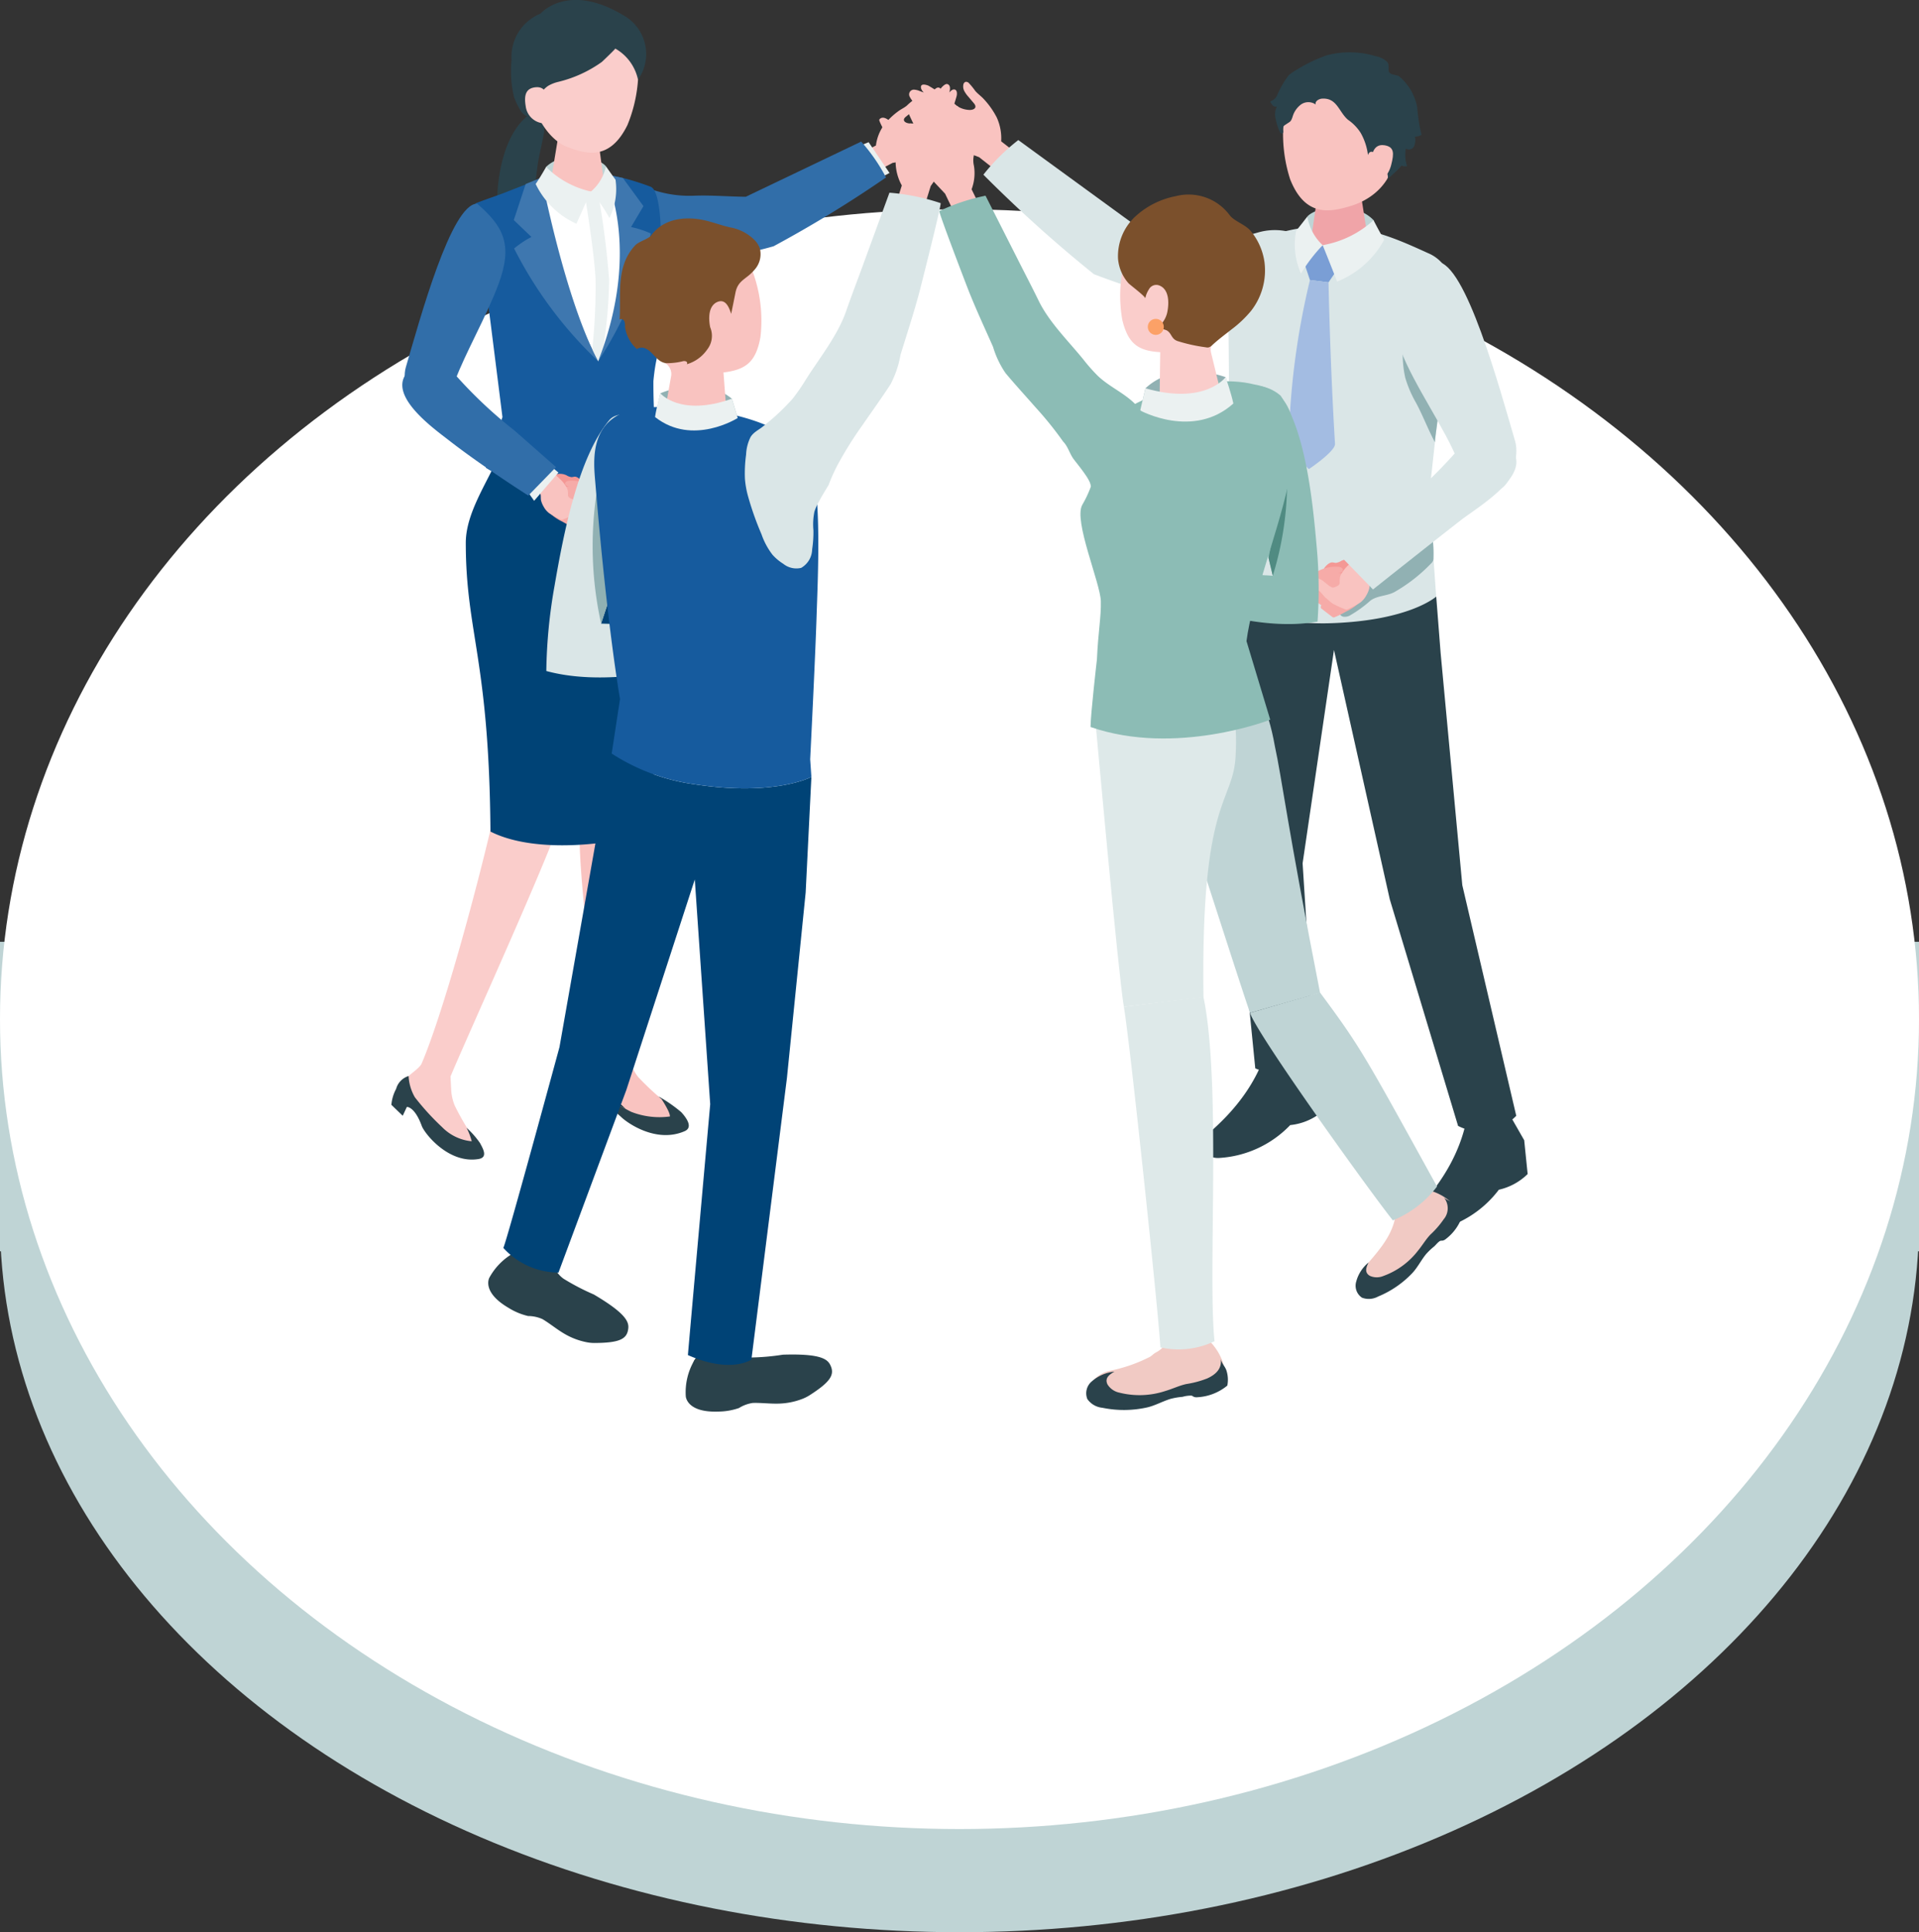 <svg xmlns="http://www.w3.org/2000/svg" width="186" height="187.286" viewBox="0 0 186 187.286">
  <rect x="0" y="0" width="186" height="187.286" fill="#333333" stroke="none"/>
  <g id="グループ_1628" data-name="グループ 1628" transform="translate(16636 -3550.714)">
    <g id="グループ_1622" data-name="グループ 1622" transform="translate(-16845 90)">
      <ellipse id="楕円形_70" data-name="楕円形 70" cx="93" cy="69" rx="93" ry="69" transform="translate(209 3510)" fill="#bfd4d5"/>
      <rect id="長方形_118" data-name="長方形 118" width="186" height="30" transform="translate(209 3552)" fill="#bfd4d5"/>
      <ellipse id="楕円形_54" data-name="楕円形 54" cx="93" cy="78.5" rx="93" ry="78.5" transform="translate(209 3481)" fill="#fff"/>
    </g>
    <g id="グループ_1623" data-name="グループ 1623" transform="translate(-16598.066 3550.714)">
      <g id="グループ_26" data-name="グループ 26" transform="translate(50.194 5.059)">
        <path id="パス_202" data-name="パス 202" d="M1007.394,685.739l-1.728-1.361-1.919-.721a12.818,12.818,0,0,1-1.734-1.16c-.625-.479-1.381-.821-2.035-1.266a.784.784,0,0,1-.354-.389c-.049-.172.083-.4.259-.368a2.007,2.007,0,0,1-.742-.6.947.947,0,0,1-.223-.551c.042-.2.337-.246.468-.3-.122.053-.395-.389-.428-.478a.461.461,0,0,1,.461-.705,1.567,1.567,0,0,1,.481.123l.41.152a.9.9,0,0,1-.269-.418c-.1-.5.451-.355.708-.252a19.016,19.016,0,0,1,2.818,2,2.333,2.333,0,0,0,1.222.358c.444-.014.7-.263.377-.644l-.541-.641a2.8,2.8,0,0,1-.387-.54.938.938,0,0,1-.093-.645.334.334,0,0,1,.206-.253.374.374,0,0,1,.327.117,6.886,6.886,0,0,1,.62.763c.223.257.5.457.742.7a7.963,7.963,0,0,1,1.337,1.866,4.871,4.871,0,0,1,.43,2.317l3.871,3.009-2.434,2.362Z" transform="translate(-998.896 -674.203)" fill="#f9c3c0"/>
        <path id="パス_203" data-name="パス 203" d="M1023.681,699.915a131.711,131.711,0,0,0,10.711,9.643,67.878,67.878,0,0,0,6.887,2.238,31.588,31.588,0,0,1,4.742,1.423c2.866,1.285,9.179,5.444,12.132,3.416,1.035-.711-.577-5.321-1.459-6.7s-1.8-3.945-3.411-4.49a5.824,5.824,0,0,0-3.046.091,12.561,12.561,0,0,1-6.208.2c-1.85-.426-3.783-.6-5.655-.935l-11.308-8.241A19.6,19.6,0,0,0,1023.681,699.915Z" transform="translate(-1016.494 -688.042)" fill="#dae6e7"/>
        <path id="パス_204" data-name="パス 204" d="M1125.532,761.171l-.693-9.765,2.13-19.328a3.735,3.735,0,0,0-2.206-4.184c-4.178-1.892-9.069-4.241-16.963-1.141-1.081.425-1.485,1.728-1.859,2.826a11.592,11.592,0,0,0-.615,4.123s.087,2.4.087,2.4q.058,6.852.117,13.7c.025,2.9.169,5.752.375,8.64.09,1.27.026,3.232.026,3.232s2.375,2.117,9.414,2.08C1123.013,763.712,1125.532,761.171,1125.532,761.171Z" transform="translate(-1074.457 -708.409)" fill="#dae6e7"/>
        <path id="パス_205" data-name="パス 205" d="M1176.133,1023.1l1.286,2.248.334,3.278a5.793,5.793,0,0,1-2.792,1.52,10.438,10.438,0,0,1-6.472,3.984c-.861.175-2.5-.372-2.016-1.374.3-.617,4.047-3.758,5.26-8.948A21.135,21.135,0,0,1,1176.133,1023.1Z" transform="translate(-1117.813 -919.887)" fill="#2a424b"/>
        <path id="パス_206" data-name="パス 206" d="M1106.481,1002.05l1.026,2.384-.037,3.292a5.76,5.76,0,0,1-2.947,1.176,10.373,10.373,0,0,1-6.883,3.185c-.876.071-2.444-.667-1.85-1.6.367-.577,4.446-3.248,6.236-8.254A21.156,21.156,0,0,1,1106.481,1002.05Z" transform="translate(-1067.598 -904.908)" fill="#2a424b"/>
        <path id="パス_207" data-name="パス 207" d="M1131.9,719.891c.955-1.022,4.664-1.491,6.413.361a10.265,10.265,0,0,0,.311,1.493l-3.2,1.151-3.44-.486A18.418,18.418,0,0,1,1131.9,719.891Z" transform="translate(-1093.309 -703.969)" fill="#bfd4d5"/>
        <path id="パス_208" data-name="パス 208" d="M1135.77,711.386c1.38,0,2.113.776,2.113,1.448l.7,4.5c-.064.78-1.39,1.412-2.961,1.412s-2.794-.632-2.73-1.412l.68-4.709C1133.626,711.945,1134.391,711.386,1135.77,711.386Z" transform="translate(-1094.03 -698.568)" fill="#f0a4a8"/>
        <path id="パス_209" data-name="パス 209" d="M1129.9,673.5c3.928.03,5.011,2.979,5.011,6.557,0,4.661-3.065,6.095-4.639,6.554-1.918.559-4.3,1.058-5.761-2.615a14.287,14.287,0,0,1-.356-7.453C1124.571,675.263,1125.969,673.474,1129.9,673.5Z" transform="translate(-1087.589 -671.671)" fill="#f9c3c0"/>
        <path id="パス_210" data-name="パス 210" d="M1130.817,733.323l1.816-1.639,1.4,2.375-.832,1.228-1.8-.221Z" transform="translate(-1092.56 -712.979)" fill="#7a9ed5"/>
        <path id="パス_211" data-name="パス 211" d="M1127.8,743.348l1.8.221s.145,7.672.629,15.654c.044.73-2.532,2.45-2.532,2.45s-1.971-1.872-1.952-2.591A73.8,73.8,0,0,1,1127.8,743.348Z" transform="translate(-1088.961 -721.261)" fill="#a3bce2"/>
        <path id="パス_212" data-name="パス 212" d="M1123.947,672.259c-.1-.31.3-.553.621-.572,1.446-.087,1.608,1.276,2.505,2.048A4.437,4.437,0,0,1,1128.3,675a5.772,5.772,0,0,1,.711,2.153c.486-1.347,2.325,1.988,1.851,2.364.134-.106,1.488-1.3,1.364-1.345a1.122,1.122,0,0,0,.574.064,3.6,3.6,0,0,1-.121-1.71.551.551,0,0,0,.8-.218,1.591,1.591,0,0,0,.089-.938,1.33,1.33,0,0,0,.634-.17,17.654,17.654,0,0,1-.42-2.675,5.136,5.136,0,0,0-1.759-3.006c-.276-.155-.734-.118-.929-.356s.053-.733-.235-1.047a2.13,2.13,0,0,0-1.1-.544,8.678,8.678,0,0,0-4.727-.091,14.5,14.5,0,0,0-2.92,1.4,4.447,4.447,0,0,0-.784.543,8.876,8.876,0,0,0-1.147,2,1.18,1.18,0,0,1-.64.533,1.19,1.19,0,0,0,.233.384.406.406,0,0,0,.408.112,1.7,1.7,0,0,0-.113,1.215,6.094,6.094,0,0,0,.4,1.254c.046.1.169.185.26.124.07-.047.072-.147.063-.231a.634.634,0,0,1,.056-.471.558.558,0,0,1,.135-.11l.418-.275c.256-.168.291-.575.424-.844a2.264,2.264,0,0,1,.607-.791A1.229,1.229,0,0,1,1123.947,672.259Z" transform="translate(-1084.548 -667.185)" fill="#2a424b"/>
        <path id="パス_213" data-name="パス 213" d="M1153.145,699.405s.068-1.33,1.211-1.156c.976.148.953.782.671,1.89s-.961,1.636-1.647,1.605S1153.145,699.405,1153.145,699.405Z" transform="translate(-1108.309 -689.23)" fill="#f9c3c0"/>
        <path id="パス_214" data-name="パス 214" d="M1129.222,877.1l-2.1-22.492-.428-5.485s-2.554,2.33-10.186,2.582c-6.279.208-9.414-2.08-9.414-2.08l-.139,23.046,2.2,22.183a4.517,4.517,0,0,0,2.839.274,4.718,4.718,0,0,0,2.939-1.459l-1.19-18.688,3.04-20.68,5.408,24.166,6.621,21.966a4.564,4.564,0,0,0,2.956.438,4.834,4.834,0,0,0,2.683-1.418Z" transform="translate(-1075.615 -796.36)" fill="#2a424b"/>
        <path id="パス_215" data-name="パス 215" d="M1137.079,725.754s.747,1.84,1.4,3.53a8.939,8.939,0,0,0,4.566-4.07c-.434-.69-1.037-1.881-1.037-1.881A9.781,9.781,0,0,1,1137.079,725.754Z" transform="translate(-1097.006 -707.049)" fill="#ebf1f1"/>
        <path id="パス_216" data-name="パス 216" d="M1130.5,724.872a4.839,4.839,0,0,1-1.484-2.783s-.7.916-1.09,1.388a6.991,6.991,0,0,0,.466,4.149,15.543,15.543,0,0,1,2.108-2.754" transform="translate(-1090.425 -706.167)" fill="#ebf1f1"/>
        <path id="パス_217" data-name="パス 217" d="M1163.695,759.977a10.33,10.33,0,0,0,.244,2.089A11.237,11.237,0,0,0,1165,764.53c.684,1.291,1.133,2.513,1.816,3.8,0-.647.647-4,.442-5.672a5.064,5.064,0,0,0-.651-1.594l-1.143-2.269c-.274-.544-.655-1.879-1.153-2.23-.758-.534-.664.21-.672.934C1163.63,758.327,1163.66,759.153,1163.695,759.977Z" transform="translate(-1115.863 -730.518)" fill="#91b1b3"/>
        <path id="パス_218" data-name="パス 218" d="M1171.637,759.261c-1.362.744-3.679-1.29-4.22-2.744-1.057-2.843-4.241-7.331-5.482-10.646-1.605-4.291.718-6.18,3.5-8.59,2.76.016,6.084,12.311,7.572,17.376C1173.46,756.214,1172.549,758.763,1171.637,759.261Z" transform="translate(-1114.28 -716.953)" fill="#dae6e7"/>
        <path id="パス_219" data-name="パス 219" d="M1151.675,829.4a10.3,10.3,0,0,1,.1,1.979.849.849,0,0,1-.047.285.88.88,0,0,1-.22.281,15.616,15.616,0,0,1-3.533,2.747c-.737.385-1.594.319-2.288.8a11.9,11.9,0,0,1-2.054,1.484,1.067,1.067,0,0,1-.553.1.487.487,0,0,1-.416-.338.706.706,0,0,1,.192-.553,9.711,9.711,0,0,1,3.117-2.941,21.061,21.061,0,0,0,3.153-1.9,8.688,8.688,0,0,1,2.563-1.92" transform="translate(-1100.962 -782.355)" fill="#91b1b3"/>
        <g id="グループ_25" data-name="グループ 25" transform="translate(38.862 47.169)">
          <path id="パス_220" data-name="パス 220" d="M1137.822,836.995c.2-.078.33.012.517.016a1.268,1.268,0,0,0,.538-.2,1.631,1.631,0,0,1,1.264-.053c.352.147.656.419.993.6a.546.546,0,0,1,.229.192.564.564,0,0,1,.051.287,1.32,1.32,0,0,1-.529,1.2,1.49,1.49,0,0,1-.554.13l-1.308.135a2.194,2.194,0,0,1-.663,0,1.83,1.83,0,0,1-.975-.681,1.4,1.4,0,0,1-.307-.518C1136.965,837.693,1137.448,837.14,1137.822,836.995Z" transform="translate(-1135.855 -834.68)" fill="#f49895"/>
          <path id="パス_221" data-name="パス 221" d="M1137.1,849.735l-.611-.471c-.289-.222.424-.826.574-1,.177-.2.279-.657.634-.587a4.971,4.971,0,0,1,2.445.821.109.109,0,0,1,.022.189,5.244,5.244,0,0,1-1.318.878,7.118,7.118,0,0,1-1.048.517.221.221,0,0,1-.281-.029Z" transform="translate(-1135.396 -842.501)" fill="#f6aba8"/>
          <path id="パス_222" data-name="パス 222" d="M1134.083,845.248a.606.606,0,0,1,.266-.495,3.941,3.941,0,0,1,2.32-1.206.8.8,0,0,1,.354.017.3.3,0,0,1,.211.261c0,.146-.14.248-.267.319-.3.169-.631.294-.937.461-.39.213-.464.267-.158.563.12.116.055.32-.037.459a1.9,1.9,0,0,1-.57.554.131.131,0,0,1-.083.028.134.134,0,0,1-.057-.027C1134.781,845.941,1134.12,845.649,1134.083,845.248Z" transform="translate(-1133.739 -839.563)" fill="#f6aba8"/>
          <path id="パス_223" data-name="パス 223" d="M1133.021,842.636a.606.606,0,0,1,.329-.456,3.944,3.944,0,0,1,2.459-.89.8.8,0,0,1,.349.063.3.3,0,0,1,.175.286c-.021.144-.171.228-.307.281-.324.127-.664.208-.989.333-.415.159-.5.2-.23.537.1.131.012.324-.1.451a1.892,1.892,0,0,1-.638.474.131.131,0,0,1-.085.017.135.135,0,0,1-.053-.034C1133.621,843.415,1133,843.038,1133.021,842.636Z" transform="translate(-1132.986 -837.968)" fill="#f6aba8"/>
          <path id="パス_224" data-name="パス 224" d="M1133.241,840.153c.017-.134.113-.266.332-.387a3.578,3.578,0,0,1,2.29-.618.732.732,0,0,1,.311.084.269.269,0,0,1,.136.272c-.03.129-.172.193-.3.231-.3.09-.617.138-.92.226-.388.113-.463.147-.249.468.084.126-.013.294-.122.4a1.722,1.722,0,0,1-.613.38.115.115,0,0,1-.079.009.12.12,0,0,1-.045-.035C1133.725,840.9,1133.2,840.516,1133.241,840.153Z" transform="translate(-1133.141 -836.435)" fill="#f6aba8"/>
          <path id="パス_225" data-name="パス 225" d="M1137.774,836l-.048.033a10.472,10.472,0,0,1-1.105.592.458.458,0,0,1-.236.067.469.469,0,0,1-.15-.048,11.168,11.168,0,0,1-1.1-.5c-.3-.182-.527-.45-.809-.651a7.038,7.038,0,0,0-1.112-1.121c-.142-.1-.31-.211-.315-.384-.006-.2.23-.332.434-.347.7-.05,1.052.586,1.616.871a.4.4,0,0,0,.158.05.429.429,0,0,0,.181-.043c.23-.095.465-.17.478-.441a1.871,1.871,0,0,1,.067-.667,3.567,3.567,0,0,1,.836-1.087c.614-.615,2.713-2.482,2.713-2.482l1.275,2.451a14.014,14.014,0,0,0-1.954,1.645c-.086.171-.03.518-.082.721a2.509,2.509,0,0,1-.281.664A2.139,2.139,0,0,1,1137.774,836Z" transform="translate(-1132.902 -829.837)" fill="#f9c3c0"/>
        </g>
        <path id="パス_226" data-name="パス 226" d="M1146.39,810.411l-3.067-3.152,4.578-4.026a50.188,50.188,0,0,0,6.565-6.18c1.021-1.175,2.634-2.213,4.665-.82,3.7,2.535-2.5,6.113-4.25,7.48C1151.179,806.6,1146.39,810.411,1146.39,810.411Z" transform="translate(-1101.439 -758.334)" fill="#dae6e7"/>
      </g>
      <g id="グループ_28" data-name="グループ 28" transform="translate(0 0)">
        <path id="パス_227" data-name="パス 227" d="M978.2,689.992l1.726-.905,1.789-.318a11.351,11.351,0,0,0,1.7-.73c.622-.316,1.336-.492,1.978-.773a.694.694,0,0,0,.371-.282c.071-.142-.008-.361-.166-.362a1.78,1.78,0,0,0,.743-.4c.083-.07.288-.3.284-.444-.005-.177-.254-.269-.359-.34.1.066.407-.275.45-.346a.408.408,0,0,0-.288-.689,1.393,1.393,0,0,0-.439.029l-.382.066a.8.8,0,0,0,.3-.321c.166-.418-.336-.382-.577-.334a16.8,16.8,0,0,0-2.779,1.285,2.07,2.07,0,0,1-1.122.114c-.385-.084-.566-.343-.224-.622l.575-.471a2.464,2.464,0,0,0,.424-.408.83.83,0,0,0,.186-.547.3.3,0,0,0-.138-.253.332.332,0,0,0-.3.048,6.172,6.172,0,0,0-.663.564c-.236.188-.513.317-.76.49a7.069,7.069,0,0,0-1.467,1.409,4.321,4.321,0,0,0-.75,1.949l-3.86,1.995,1.738,2.452Z" transform="translate(-931.346 -673.297)" fill="#f9c3c0"/>
        <path id="パス_228" data-name="パス 228" d="M984.512,700.659l.769-.405-2.024-2.982-.845.338Z" transform="translate(-936.998 -683.488)" fill="#ebf1f1"/>
        <path id="パス_229" data-name="パス 229" d="M915.5,700.558a116.715,116.715,0,0,1-10.894,6.667,32.625,32.625,0,0,1-13.705.949,10.865,10.865,0,0,0-2.951-.1,5.338,5.338,0,0,1-1.676.161,2.166,2.166,0,0,1-1.661-2.038c-.092-1.876,2.287-5.341,4.2-5.616a5.159,5.159,0,0,1,2.639.573,11.135,11.135,0,0,0,5.377,1.176c1.681-.072,3.394.087,5.079.1l11.186-5.349A17.372,17.372,0,0,1,915.5,700.558Z" transform="translate(-867.557 -683.357)" fill="#316ea9"/>
        <path id="パス_230" data-name="パス 230" d="M861.213,697.537a5.153,5.153,0,0,0,2.52-.61,2.955,2.955,0,0,0,.915-2.142c.043-.414.207-.827.272-1.245.07-.445.111-.894.177-1.34.139-.928.391-1.837.548-2.762a2.9,2.9,0,0,0-.089-1.693c-.15-.325-.44-.642-.812-.53a2.4,2.4,0,0,0-.925.592C861.5,689.993,860.937,694.554,861.213,697.537Z" transform="translate(-850.9 -676.331)" fill="#2a424b"/>
        <path id="パス_231" data-name="パス 231" d="M891.842,1009.01a4.667,4.667,0,0,1-1.1-1.877,1.3,1.3,0,0,1,1.2.222,7.756,7.756,0,0,0,3.277,1.817,9.189,9.189,0,0,1,2.779.657s.948,1.392.909,1.834a7.511,7.511,0,0,1-3.742-.445A15.684,15.684,0,0,1,891.842,1009.01Z" transform="translate(-871.909 -903.446)" fill="#112c36"/>
        <path id="パス_232" data-name="パス 232" d="M895.5,824.5s-1.243,22.9-1.6,25.148-2.065,22.089-2.128,25.249a2.7,2.7,0,0,1-3.074.11c.353-6.684-2.406-19.393-1.174-25.721-.161-1.88-1.081-11.713-.9-15.4a13.528,13.528,0,0,1,2.871-7.656l3.271-2.976Z" transform="translate(-868.977 -772.934)" fill="#f9c3c0"/>
        <path id="パス_233" data-name="パス 233" d="M891.892,999.731l-.148.353a7.458,7.458,0,0,0-.925,2.02,1.75,1.75,0,0,0,.973,1.869,9.012,9.012,0,0,1,1.4.44,15.7,15.7,0,0,1,1.932,1.8,3.893,3.893,0,0,0,2.879,1.072c.859-.092.978-.165,1.395-.723.523-.7-.72-1.438-1.314-1.844a26.307,26.307,0,0,1-2.2-2.086,4.865,4.865,0,0,1-.783-1.449l-.406-1.138Z" transform="translate(-871.958 -898.234)" fill="#f9c3c0"/>
        <path id="パス_234" data-name="パス 234" d="M895.786,1009.977s.948,1.392.909,1.834a7.513,7.513,0,0,1-3.742-.445,15.684,15.684,0,0,1-3.322-2.208,4.666,4.666,0,0,1-1.1-1.877,1.832,1.832,0,0,0-.884,1.528,10.461,10.461,0,0,0,.051,1.77l1.338.615.069-.919s1.1-.056,2.916,1.636c.577.539,3.351,2.52,6.1,1.328.888-.384.1-1.374-.323-1.842A14.01,14.01,0,0,0,895.786,1009.977Z" transform="translate(-869.698 -903.594)" fill="#2a424b"/>
        <path id="パス_235" data-name="パス 235" d="M852.188,823.726s-2.7,23.553-3.166,26.043-9.6,22.509-10.92,25.775a3.376,3.376,0,0,1-2.91-1.015c2.222-4.894,5.871-18.474,7.422-25.472-.187-5.967-2.167-26.346-2.167-26.346l4.305-2.248Z" transform="translate(-832.472 -770.954)" fill="#facdcb"/>
        <path id="パス_236" data-name="パス 236" d="M868.926,803.274a25.537,25.537,0,0,1-15.024-1.332c-1.217,2.764-3.228,5.624-3.224,8.5.01,8.714,2.268,11.261,2.391,27.962,3.63,1.845,9.763,1.629,15.292.241.56-5.6,1.283-15.261,1.84-24.594A29.712,29.712,0,0,0,868.926,803.274Z" transform="translate(-843.466 -757.804)" fill="#004376"/>
        <path id="パス_237" data-name="パス 237" d="M831.064,1005.281l-.253.279c-.5.545-1.232.894-1.529,1.566-.359.814-.414,1.634.263,2.1.295.2,1.036.356,1.309.589a11.358,11.358,0,0,1,1.466,2.568,3.765,3.765,0,0,0,2.328,1.881c.883.2,1.259.252,1.842-.126.731-.474-.284-1.577-.755-2.153a24.645,24.645,0,0,1-1.507-2.659,4.725,4.725,0,0,1-.344-1.609l-.062-1.193Z" transform="translate(-828.091 -902.174)" fill="#facdcb"/>
        <path id="パス_238" data-name="パス 238" d="M854.7,736.086l1.609-4.909-2.229-17.7c-.556-2.086-.553-2.7-.355-3.021.332-.146,1.818-.668,2.319-.847,3.942-1.469,7.333-3.494,14.617-.764,1,.374,1.037,4.505,1.01,5.784,0,0,1.226,3.986,1.13,5.093-.27,3.132-1.483,3.8-1.861,7.968a61.211,61.211,0,0,0,.628,9s-.061,1.53-6.517,1.6C858.017,738.366,854.7,736.086,854.7,736.086Z" transform="translate(-845.543 -690.751)" fill="#165b9e"/>
        <path id="パス_239" data-name="パス 239" d="M833.1,1014.4a6.329,6.329,0,0,1,.5,1.311,4.626,4.626,0,0,1-2.868-1.369,24.7,24.7,0,0,1-2.645-2.9,4.589,4.589,0,0,1-.607-2.056,1.8,1.8,0,0,0-1.208,1.249,3.939,3.939,0,0,0-.459,1.543l1.1,1.059.4-.855s.749-.063,1.445,1.841c.267.73,2.591,3.691,5.5,3.209.94-.155.438-1,.148-1.545A8.6,8.6,0,0,0,833.1,1014.4Z" transform="translate(-825.812 -905.089)" fill="#2a424b"/>
        <path id="パス_240" data-name="パス 240" d="M882.49,703.013c-.82-.96-4.146-1.535-5.8.063a9.277,9.277,0,0,1-.342,1.333l2.843,1.169,3.122-.3A16.618,16.618,0,0,0,882.49,703.013Z" transform="translate(-861.694 -686.899)" fill="#bfd4d5"/>
        <path id="パス_241" data-name="パス 241" d="M884.412,712.938s.819,10.106-2.309,16.683c-1.163-2.3-5.621-10.981-5.208-15.854l4.51-.592Z" transform="translate(-862.062 -694.611)" fill="#fff"/>
        <path id="パス_242" data-name="パス 242" d="M881.56,692.688c-1.271-.012-1.953.7-1.959,1.315l-.684,4.144c.052.719,1.267,1.313,2.716,1.328s2.58-.557,2.528-1.276l-.584-4.345C883.53,693.222,882.83,692.7,881.56,692.688Z" transform="translate(-863.516 -680.233)" fill="#f9c3c0"/>
        <path id="パス_243" data-name="パス 243" d="M876.081,654.645c-3.846-.277-5.136,2.524-5.416,6.026.737,4.175,2.524,6.2,4.029,6.775,1.834.7,4.128,1.371,5.842-2.11a14.022,14.022,0,0,0,.929-7.265C881.155,656.783,879.926,654.922,876.081,654.645Z" transform="translate(-857.658 -653.209)" fill="#facdcb"/>
        <path id="パス_244" data-name="パス 244" d="M875.956,654.448c.035.018-1.229,1.238-1.307,1.3a12.144,12.144,0,0,1-4.259,1.938,3.555,3.555,0,0,0-.938.376,2.508,2.508,0,0,0-.579.544,4.457,4.457,0,0,0-.947,2.557,1.547,1.547,0,0,1-1.14-.674,8.863,8.863,0,0,1-.643-1.328,10.773,10.773,0,0,1-.239-3.6,4.515,4.515,0,0,1,2.807-4.5s2.606-3.062,7.954.119a4.3,4.3,0,0,1,1.494,6.285A4.541,4.541,0,0,0,875.956,654.448Z" transform="translate(-854.254 -649.741)" fill="#2a424b"/>
        <path id="パス_245" data-name="パス 245" d="M872.664,680.114s.037-1.307-1.095-1.226c-.967.069-1.2.718-1.012,1.825a1.886,1.886,0,0,0,1.695,1.672C872.926,682.408,872.664,680.114,872.664,680.114Z" transform="translate(-857.538 -670.433)" fill="#facdcb"/>
        <path id="パス_246" data-name="パス 246" d="M892.034,729.269a45.136,45.136,0,0,0,.647-7.06,83.046,83.046,0,0,0-1.112-8.553l-1.3.055s.958,5.647,1.094,8.446a55.945,55.945,0,0,1-.344,7.042l.6.932Z" transform="translate(-871.574 -695.121)" fill="#ebf1f1"/>
        <path id="パス_247" data-name="パス 247" d="M874.9,726.873a39.81,39.81,0,0,1-8.144-10.923,9.3,9.3,0,0,1,1.678-1.118l-1.71-1.637,1.153-3.494,1.544-.632S871.653,720.768,874.9,726.873Z" transform="translate(-854.859 -691.863)" fill="#3e77af"/>
        <path id="パス_248" data-name="パス 248" d="M894.918,726.118a34.647,34.647,0,0,0,5.1-12.382,9.271,9.271,0,0,0-1.908-.621l1.2-2.028-1.993-2.727L895.537,708S899.248,715.014,894.918,726.118Z" transform="translate(-874.877 -691.108)" fill="#3e77af"/>
        <path id="パス_249" data-name="パス 249" d="M879.395,707.912s-.749,1.629-1.407,3.126a8.07,8.07,0,0,1-3.951-3.857c.42-.6,1.013-1.654,1.013-1.654A8.83,8.83,0,0,0,879.395,707.912Z" transform="translate(-860.051 -689.348)" fill="#ebf1f1"/>
        <path id="パス_250" data-name="パス 250" d="M892.514,707.757a4.369,4.369,0,0,0,1.453-2.449s.592.854.927,1.3a6.311,6.311,0,0,1-.59,3.722A14,14,0,0,0,892.514,707.757Z" transform="translate(-873.17 -689.193)" fill="#ebf1f1"/>
        <path id="パス_251" data-name="パス 251" d="M831.62,737.862c1.242.679,3.052-1.624,3.545-2.951.965-2.594,3.041-6.225,4.172-9.25,1.465-3.915.479-5.654-2.055-7.853-2.518.015-5.551,11.232-6.908,15.853C829.956,735.082,830.787,737.407,831.62,737.862Z" transform="translate(-828.972 -698.068)" fill="#316ea9"/>
        <g id="グループ_27" data-name="グループ 27" transform="translate(12.655 44.121)">
          <path id="パス_252" data-name="パス 252" d="M879.646,808.413c-.183-.071-.3.011-.472.014a1.156,1.156,0,0,1-.491-.179,1.488,1.488,0,0,0-1.153-.048c-.321.134-.6.382-.906.548a.494.494,0,0,0-.208.175.51.51,0,0,0-.046.262,1.2,1.2,0,0,0,.482,1.1,1.36,1.36,0,0,0,.505.119l1.194.123a2,2,0,0,0,.6,0,1.671,1.671,0,0,0,.889-.621,1.278,1.278,0,0,0,.28-.473C880.428,809.05,879.988,808.545,879.646,808.413Z" transform="translate(-874.363 -806.301)" fill="#f49895"/>
          <path id="パス_253" data-name="パス 253" d="M881.571,820.036l.558-.43c.263-.2-.387-.753-.523-.909-.161-.183-.254-.6-.578-.536a4.538,4.538,0,0,0-2.231.749.132.132,0,0,0-.061.095.13.13,0,0,0,.041.078,4.784,4.784,0,0,0,1.2.8,6.466,6.466,0,0,0,.956.472.2.2,0,0,0,.256-.026Z" transform="translate(-876.043 -813.436)" fill="#f6aba8"/>
          <path id="パス_254" data-name="パス 254" d="M885.738,815.943a.552.552,0,0,0-.242-.451,3.6,3.6,0,0,0-2.117-1.1.736.736,0,0,0-.323.015.271.271,0,0,0-.192.238c0,.133.128.226.244.29.278.154.576.268.855.42.356.194.423.244.144.513-.11.106-.05.292.034.419a1.726,1.726,0,0,0,.52.506.117.117,0,0,0,.075.026.12.12,0,0,0,.052-.025C885.1,816.576,885.7,816.309,885.738,815.943Z" transform="translate(-878.973 -810.756)" fill="#f6aba8"/>
          <path id="パス_255" data-name="パス 255" d="M886.347,813.56a.552.552,0,0,0-.3-.416,3.6,3.6,0,0,0-2.243-.812.731.731,0,0,0-.318.058.27.27,0,0,0-.159.261c.019.132.156.208.28.256.3.116.606.19.9.3.378.146.452.186.21.49-.094.12-.011.3.089.411a1.733,1.733,0,0,0,.582.433.091.091,0,0,0,.126-.016C885.8,814.271,886.362,813.927,886.347,813.56Z" transform="translate(-879.301 -809.301)" fill="#f6aba8"/>
          <path id="パス_256" data-name="パス 256" d="M886.676,811.295c-.015-.123-.1-.243-.3-.353a3.263,3.263,0,0,0-2.09-.564.666.666,0,0,0-.284.076.245.245,0,0,0-.124.248c.027.117.157.176.272.21.276.082.562.126.839.207.353.1.422.134.227.427-.077.115.012.268.111.365a1.573,1.573,0,0,0,.559.347.108.108,0,0,0,.072.008.109.109,0,0,0,.041-.032C886.235,811.979,886.717,811.625,886.676,811.295Z" transform="translate(-879.69 -807.902)" fill="#f6aba8"/>
          <path id="パス_257" data-name="パス 257" d="M872.084,807.5l.044.03a9.562,9.562,0,0,0,1.009.54.316.316,0,0,0,.352.017,10.262,10.262,0,0,0,1-.458c.277-.166.481-.411.738-.594a6.432,6.432,0,0,1,1.014-1.023c.129-.09.283-.193.288-.35,0-.187-.21-.3-.4-.316-.64-.046-.96.535-1.474.795a.365.365,0,0,1-.144.046.39.39,0,0,1-.165-.04c-.21-.086-.425-.155-.436-.4a1.694,1.694,0,0,0-.061-.609,3.242,3.242,0,0,0-.763-.991c-.56-.561-2.475-2.264-2.475-2.264l-1.163,2.236a12.786,12.786,0,0,1,1.782,1.5c.078.157.027.473.075.658a2.292,2.292,0,0,0,.256.606A1.949,1.949,0,0,0,872.084,807.5Z" transform="translate(-869.451 -801.883)" fill="#f9c3c0"/>
        </g>
        <path id="パス_258" data-name="パス 258" d="M874.408,806.3l-.669-.558-2.286,2.454.6.844Z" transform="translate(-858.216 -760.498)" fill="#ebf1f1"/>
        <path id="パス_259" data-name="パス 259" d="M841.673,783.517l2.689-2.762-4.013-3.529a43.979,43.979,0,0,1-5.754-5.417c-.9-1.03-2.308-1.94-4.089-.719-3.241,2.222,1.947,5.883,3.482,7.081C837.231,780.7,841.673,783.517,841.673,783.517Z" transform="translate(-828.401 -735.482)" fill="#316ea9"/>
      </g>
      <g id="グループ_29" data-name="グループ 29" transform="translate(50.1 9.879)">
        <path id="パス_260" data-name="パス 260" d="M1154.974,1047.093a5.192,5.192,0,0,1,2.733,1.256s1.04.873-.648,2.889a5.3,5.3,0,0,1-1.281,1.169c-.394.23-.718.263-1.03.64-.458.555-.82,1.183-1.28,1.733a5.807,5.807,0,0,1-1.537,1.312,3.313,3.313,0,0,1-.538.252c-.6.213-1.963.718-2.516.207a.874.874,0,0,1-.18-.9,2.434,2.434,0,0,1,.512-.809c1.342-1.589,2.936-3.2,3.166-5.368a2.794,2.794,0,0,1,.734-1.475A2.23,2.23,0,0,1,1154.974,1047.093Z" transform="translate(-1105.126 -941.725)" fill="#f1cac4"/>
        <path id="パス_261" data-name="パス 261" d="M1156.645,1052.055a8.7,8.7,0,0,1-1.274,1.468c-.454.471-.79,1.061-1.213,1.569a7.41,7.41,0,0,1-3.357,2.451,1.649,1.649,0,0,1-1.3-.012c-.569-.326-.347-.862-.132-1.3a3.614,3.614,0,0,0-1.194,1.849,1.393,1.393,0,0,0,.557,1.564,1.87,1.87,0,0,0,1.558-.108,9.613,9.613,0,0,0,3.289-2.242c.53-.552.869-1.259,1.349-1.852a6.287,6.287,0,0,1,.8-.764c.156-.137.433-.5.622-.548.068-.017.14-.007.209-.018a.674.674,0,0,0,.294-.149,4.629,4.629,0,0,0,1.644-2.374,2.7,2.7,0,0,0-.857-1.111c-.3-.215-.721-.283-.984-.562A1.653,1.653,0,0,1,1156.645,1052.055Z" transform="translate(-1104.756 -943.742)" fill="#2a424b"/>
        <path id="パス_262" data-name="パス 262" d="M1070.279,1095.292a5.587,5.587,0,0,1,1.925,2.6s.528,1.362-2.11,2.387a5.7,5.7,0,0,1-1.813.437,3.154,3.154,0,0,0-1.3.07c-.72.286-1.387.69-2.106.969a6.246,6.246,0,0,1-2.129.44,3.581,3.581,0,0,1-.637-.041c-2.268-.37-2.836-.818-2.768-1.786.06-.857,1.151-1.476,1.865-1.638a14.951,14.951,0,0,0,3.9-1.344c.223-.117.367-.311.6-.433a2.48,2.48,0,0,0,.893-.763,3.009,3.009,0,0,1,1.457-1.01A2.4,2.4,0,0,1,1070.279,1095.292Z" transform="translate(-1041.712 -975.734)" fill="#f1cac4"/>
        <path id="パス_263" data-name="パス 263" d="M1069.74,1105.79a9.349,9.349,0,0,1-2.02.543c-.688.147-1.343.471-2.025.67a7.97,7.97,0,0,1-4.469.167,1.771,1.771,0,0,1-1.152-.793c-.312-.633.209-.977.667-1.243a3.89,3.89,0,0,0-2.177.931,1.5,1.5,0,0,0-.444,1.73,2.014,2.014,0,0,0,1.454.841,10.336,10.336,0,0,0,4.282-.021c.805-.173,1.533-.6,2.318-.84a6.747,6.747,0,0,1,1.173-.2,2.779,2.779,0,0,1,.885-.115c.071.026.129.077.2.11a.73.73,0,0,0,.352.044,4.982,4.982,0,0,0,2.9-1.129,2.9,2.9,0,0,0-.1-1.506c-.14-.374-.473-.686-.54-1.094C1071.192,1104.84,1070.558,1105.417,1069.74,1105.79Z" transform="translate(-1040.76 -982.062)" fill="#2a424b"/>
        <path id="パス_264" data-name="パス 264" d="M1085.276,796.493l10.186.587-3.661-15.342c-.452-1.493-.105-2.857,1.429-3.052a3.879,3.879,0,0,1,2.991.942c2.375,3.4,3.083,9.873,3.493,14.595a44.724,44.724,0,0,1,.086,7.3c-6.344,1.165-14.167-2.251-14.167-2.251Z" transform="translate(-1060.132 -751.154)" fill="#8cbcb5"/>
        <path id="パス_265" data-name="パス 265" d="M1118.991,813.182l1.735-9.43a30.77,30.77,0,0,1-1.326,11.142C1119.258,814.3,1118.991,813.182,1118.991,813.182Z" transform="translate(-1084.07 -768.967)" fill="#508b82"/>
        <path id="パス_266" data-name="パス 266" d="M1112.779,983.448c.823,2.315,11.718,17.439,13.85,20.109a10.229,10.229,0,0,0,4.281-3.282c-6.991-12.667-7.34-13.413-11.346-18.807Z" transform="translate(-1079.659 -895.147)" fill="#bfd4d5"/>
        <path id="パス_267" data-name="パス 267" d="M1098.612,910.138c-3.142-15.985-3.718-20.9-4.38-23.9-.715-4.1-1.894-5.284-1.894-5.284l-2.565.526-6.516,4.192s7.751,24.091,8.562,26.41Z" transform="translate(-1058.698 -823.784)" fill="#bfd4d5"/>
        <path id="パス_268" data-name="パス 268" d="M1070.628,983.879c.536,2.972,3.282,28.818,3.543,33.012a8.015,8.015,0,0,0,5.245-.6c-.667-6.375.675-25.023-1.075-33.38Z" transform="translate(-1049.732 -896.169)" fill="#dee9e9"/>
        <path id="パス_269" data-name="パス 269" d="M1071.7,909.026c-.276-19.456,2.864-18.71,3.114-23.349.216-3.945-.443-4.7-.443-4.7l-5.81-2.185-7.291,3.958s2.192,24.23,2.714,27.205Z" transform="translate(-1043.088 -822.246)" fill="#dee9e9"/>
        <path id="パス_270" data-name="パス 270" d="M1084.374,774.455s-4.709-1.789-7.772,1.081l-.508,2.149a9.131,9.131,0,0,0,9.14-.249C1085.037,776.639,1084.374,774.455,1084.374,774.455Z" transform="translate(-1053.613 -747.776)" fill="#91b1b3"/>
        <path id="パス_271" data-name="パス 271" d="M1057.726,804.149c.126-2.759.413-4.086.381-5.638-.035-1.754-2.673-7.832-1.8-9.353,1.253-2.171,1.42-3.8,1.477-6.622,1.916-3.617,10.279-6.281,15.168-5.056,8.644,1.453.354,16.531-.728,24.884l2.3,7.619s-9.145,3.57-17.417.706C1057.115,809.443,1057.726,804.149,1057.726,804.149Z" transform="translate(-1039.441 -750.101)" fill="#8cbcb5"/>
        <path id="パス_272" data-name="パス 272" d="M1070.15,726.758c.514-1.205,2.051-2.827,6.007-2.505s4.791,3.243,4.583,6.7a6.418,6.418,0,0,1-2.187,4.649,1.194,1.194,0,0,0-.384,1.208c.3,1.213.824,3.384.824,3.384-.009.712-1.316,1.391-2.919,1.518s-2.9-.347-2.886-1.058l.053-3.906c-2.154-.121-3.113-.824-3.674-3.112A13.359,13.359,0,0,1,1070.15,726.758Z" transform="translate(-1048.819 -712.494)" fill="#facdcb"/>
        <path id="パス_273" data-name="パス 273" d="M1084.374,775.8s-1.989,2.74-7.772,1.081l-.508,2.15s5.132,2.823,9.028-.673C1084.922,777.385,1084.374,775.8,1084.374,775.8Z" transform="translate(-1053.613 -749.124)" fill="#ebf1f1"/>
        <path id="パス_274" data-name="パス 274" d="M1079.661,727.9c-.628.495-1.274.973-1.86,1.514a.808.808,0,0,1-.372.237.771.771,0,0,1-.279-.015,15.913,15.913,0,0,1-2.753-.611c-.6-.231-.528-.732-1.017-1.025a2.421,2.421,0,0,0-.441-.14c-.445-.161-.135-.4.032-.628a2.51,2.51,0,0,0,.454-.976c.211-1.041.137-2.225-.731-2.594a.807.807,0,0,0-1.044.356,2.725,2.725,0,0,0-.287.6,1.52,1.52,0,0,1-.081.265.041.041,0,0,1-.019.017c.212-.069-1.445-1.306-1.6-1.478a4.1,4.1,0,0,1-1.008-2.367,5.244,5.244,0,0,1,1.634-4.058,8.04,8.04,0,0,1,3.977-2.012,4.966,4.966,0,0,1,5.211,1.848c.426.58,1.519.9,2.046,1.54a6.037,6.037,0,0,1,1.326,3.007,6.354,6.354,0,0,1-1.311,4.74A11.01,11.01,0,0,1,1079.661,727.9Z" transform="translate(-1048.323 -705.854)" fill="#7b502c"/>
        <path id="パス_275" data-name="パス 275" d="M1078.634,757.1a.774.774,0,1,0,.774-.774A.774.774,0,0,0,1078.634,757.1Z" transform="translate(-1055.416 -735.295)" fill="#fca167"/>
        <path id="パス_276" data-name="パス 276" d="M1003.082,694.667l-.939-1.961-1.388-1.477a12.425,12.425,0,0,1-1.451-2.72c-.316-.914-.56-1.592-.629-1.819-.1-.338-.155-.735.1-.8.189-.049.434.316.434.316s-.521-1.068-.577-1.228-.123-.481.1-.573.521.2.521.2c-.213-.44-.134-.676.044-.774.225-.123.688.32.688.32s.189-.452.828.261a18.765,18.765,0,0,1,1.627,3,2.79,2.79,0,0,0,1.056.9.616.616,0,0,0,.656-.24,7.755,7.755,0,0,0,.228-.8c.155-.375.836-1.584,1.4-1.242a.172.172,0,0,1,.074.077.212.212,0,0,1,0,.121,5.433,5.433,0,0,1-.254.789c-.2.539-.375,1.086-.567,1.628l-.015.04a2.291,2.291,0,0,0-.077,1.331,4.444,4.444,0,0,1-.23,2.259l2.12,4.358-3.19,1.034Z" transform="translate(-998.572 -683.807)" fill="#f9c3c0"/>
        <path id="パス_277" data-name="パス 277" d="M1008.959,716.643c-.117.046,2.634,7.212,2.821,7.685.734,1.857,1.575,3.654,2.381,5.478a9.087,9.087,0,0,0,1.212,2.547c.939,1.125,1.936,2.207,2.9,3.308a34.275,34.275,0,0,1,2.688,3.335c.465.461.636,1.208,1.033,1.722.372.482.753.948,1.1,1.46a4.469,4.469,0,0,1,.45.767,5.706,5.706,0,0,1,.288,1.663,10.272,10.272,0,0,0,.317,1.7c.181.658.521,1.385,1.184,1.547a1.887,1.887,0,0,0,1.563-.559,4.451,4.451,0,0,0,.866-.924,6.453,6.453,0,0,0,.766-1.947,27.1,27.1,0,0,0,.823-3.678,6.075,6.075,0,0,0-1.185-5.148c-1.067-1.233-2.687-1.862-3.864-2.995a17.214,17.214,0,0,1-1.393-1.58c-1.469-1.81-3.316-3.606-4.333-5.7-.647-1.33-1.337-2.64-2-3.96l-3.143-6.208A19.378,19.378,0,0,0,1008.959,716.643Z" transform="translate(-1005.944 -706.066)" fill="#8cbcb5"/>
      </g>
      <g id="グループ_32" data-name="グループ 32" transform="translate(9.388 8.147)">
        <path id="パス_278" data-name="パス 278" d="M894.421,808.773l-11.53-.307,5.582-16.934c.65-1.639-.387-2.878-2.1-3.243-1.357-.29-2.268-.05-2.681.446-3,3.6-4.412,10.829-5.321,16.109a50.514,50.514,0,0,0-.79,8.217c7.036,1.915,16.172-1.19,16.172-1.19Z" transform="translate(-871.951 -756.168)" fill="#dae6e7"/>
        <path id="パス_279" data-name="パス 279" d="M894.531,825.246l-1.058-10.788a34.783,34.783,0,0,0,.436,12.677Z" transform="translate(-882.968 -774.837)" fill="#91b1b3"/>
        <path id="パス_280" data-name="パス 280" d="M914.27,779.523s4.061-1.841,6.926.524l.568,1.871a8.082,8.082,0,0,1-8.088.286C913.805,781.489,914.27,779.523,914.27,779.523Z" transform="translate(-897.583 -749.548)" fill="#91b1b3"/>
        <g id="グループ_30" data-name="グループ 30" transform="translate(0 112.879)">
          <path id="パス_281" data-name="パス 281" d="M860.822,1067.747a6.1,6.1,0,0,0-2.525,2.477s-.8,1.38,1.867,2.938a6.22,6.22,0,0,0,1.882.784,3.454,3.454,0,0,1,1.394.3c.728.432,1.378.983,2.106,1.408a6.825,6.825,0,0,0,2.222.841,3.892,3.892,0,0,0,.7.065c2.511-.01,3.2-.4,3.294-1.451.06-.675-.4-1.512-3.347-3.252a22.5,22.5,0,0,1-2.932-1.527,2.709,2.709,0,0,1-.833-.977,3.286,3.286,0,0,0-1.4-1.34A2.622,2.622,0,0,0,860.822,1067.747Z" transform="translate(-858.184 -1067.413)" fill="#2a424b"/>
          <path id="パス_282" data-name="パス 282" d="M866.789,1067.312c.513-.513,1.677-.182,2.6.741s1.257,2.087.744,2.6-1.678.182-2.6-.741S866.276,1067.826,866.789,1067.312Z" transform="translate(-864.122 -1067.071)" fill="#2a424b"/>
        </g>
        <g id="グループ_31" data-name="グループ 31" transform="translate(19.132 122.662)">
          <path id="パス_283" data-name="パス 283" d="M924.98,1101.891a6.1,6.1,0,0,0-.809,3.444s.058,1.6,3.148,1.485a6.236,6.236,0,0,0,2.01-.344,3.444,3.444,0,0,1,1.338-.493c.846-.025,1.69.093,2.532.064a6.831,6.831,0,0,0,2.327-.478,3.913,3.913,0,0,0,.622-.316c2.117-1.352,2.494-2.046,2.008-2.989-.311-.6-1.143-1.066-4.567-.958a22.555,22.555,0,0,1-3.294.277,2.712,2.712,0,0,1-1.226-.38,3.288,3.288,0,0,0-1.9-.384A2.622,2.622,0,0,0,924.98,1101.891Z" transform="translate(-924.156 -1100.808)" fill="#2a424b"/>
          <path id="パス_284" data-name="パス 284" d="M926.716,1102.286c-.048-.724.968-1.382,2.271-1.469s2.4.429,2.446,1.154-.968,1.382-2.271,1.469S926.764,1103.01,926.716,1102.286Z" transform="translate(-925.973 -1100.808)" fill="#2a424b"/>
        </g>
        <path id="パス_285" data-name="パス 285" d="M893.087,903.871l-.555,11.21-1.816,17.983-3.443,27.283s-1.977,1.41-6.154-.436c.228-2.705,2.161-24.318,2.161-24.318l-1.494-21.779-6.638,20.41-6.573,17.691a7.278,7.278,0,0,1-5.346-2.393c.372-.779,5.441-19.46,5.441-19.46l4.048-22.941,1.015-5.513a19.635,19.635,0,0,0,8.082,2.986C889.566,905.776,893.087,903.871,893.087,903.871Z" transform="translate(-861.765 -836.713)" fill="#004376"/>
        <path id="パス_286" data-name="パス 286" d="M895.306,819.368a19.635,19.635,0,0,0,8.082,2.985c7.752,1.182,11.273-.722,11.273-.722l-.117-1.713s.5-9.911.625-14.006c.1-3.135.537-12.052-.633-14.8-1.751-4.108-10-5.577-15.491-5.308-6.152.3-5.505,5.136-5.318,7.408,1.159,14.056,2.386,20.862,2.386,20.862Z" transform="translate(-883.339 -754.473)" fill="#165b9e"/>
        <path id="パス_287" data-name="パス 287" d="M919.214,732.341c-.608-1.21-2.3-2.783-6.357-2.195s-4.731,3.654-4.293,7.2A6.63,6.63,0,0,0,911.121,742a1.235,1.235,0,0,1,.474,1.221c-.227,1.27-.631,3.544-.631,3.544.056.733,1.447,1.349,3.109,1.376s2.963-.545,2.907-1.278l-.308-4.024c2.214-.265,3.157-1.05,3.587-3.447A13.809,13.809,0,0,0,919.214,732.341Z" transform="translate(-893.872 -714.885)" fill="#f9c3c0"/>
        <path id="パス_288" data-name="パス 288" d="M914.455,781.194s1.909,2.311,6.926.524l.568,1.871s-4.377,2.778-8.012-.095C914.06,782.621,914.455,781.194,914.455,781.194Z" transform="translate(-897.768 -751.219)" fill="#ebf1f1"/>
        <path id="パス_289" data-name="パス 289" d="M993.189,689.951l.69-2.23,1.242-1.787a13.341,13.341,0,0,0,1.115-3.117c.192-1.02.345-1.779.383-2.03.056-.375.05-.8-.227-.835-.208-.023-.411.4-.411.4s.385-1.216.42-1.395.055-.53-.2-.593-.523.293-.523.293c.157-.5.037-.739-.168-.815-.258-.1-.68.448-.68.448s-.271-.45-.839.407a20.142,20.142,0,0,0-1.257,3.444,3,3,0,0,1-.981,1.123.661.661,0,0,1-.735-.153,8.239,8.239,0,0,1-.368-.813c-.224-.374-1.137-1.552-1.685-1.1a.184.184,0,0,0-.067.093.223.223,0,0,0,.018.129,5.8,5.8,0,0,0,.394.8c.3.541.569,1.095.857,1.64l.022.04a2.459,2.459,0,0,1,.29,1.4,4.773,4.773,0,0,0,.6,2.364l-1.569,4.961,3.55.6Z" transform="translate(-950.992 -677.834)" fill="#f9c3c0"/>
        <path id="パス_290" data-name="パス 290" d="M962.911,715.142c.13.034-1.9,8.022-2.035,8.55-.548,2.073-1.217,4.095-1.846,6.142a9.759,9.759,0,0,1-.97,2.868c-.859,1.318-1.785,2.6-2.676,3.894a36.775,36.775,0,0,0-2.444,3.9,16.788,16.788,0,0,0-.883,1.966c-.335.561-.682,1.106-.989,1.7a4.8,4.8,0,0,0-.383.874,6.128,6.128,0,0,0-.1,1.809,11.03,11.03,0,0,1-.123,1.853,2.12,2.12,0,0,1-1.067,1.8,2.024,2.024,0,0,1-1.737-.4,4.781,4.781,0,0,1-1.04-.875,6.936,6.936,0,0,1-1.063-1.979,29.084,29.084,0,0,1-1.342-3.817,9.064,9.064,0,0,1-.265-1.543,13.183,13.183,0,0,1,.112-2.37,4.162,4.162,0,0,1,.431-1.694c.3-.5.832-.71,1.26-1.076a21.735,21.735,0,0,0,2.814-2.638,18.459,18.459,0,0,0,1.286-1.86c1.338-2.116,3.079-4.265,3.9-6.623.521-1.5,1.092-2.984,1.637-4.475l2.566-7.016A20.812,20.812,0,0,1,962.911,715.142Z" transform="translate(-919.066 -703.6)" fill="#dae6e7"/>
        <path id="パス_291" data-name="パス 291" d="M912.913,732.014c.138-.682.281-1.364.414-2.047.244-1.246,1.06-1.286,1.842-2.222a2.247,2.247,0,0,0,.526-2.063,2.18,2.18,0,0,0-.449-.756,4.435,4.435,0,0,0-2.451-1.3c-.9-.2-1.724-.536-2.623-.717-1.825-.368-3.845-.1-5.014,1.5-.246.336-1.169.577-1.531.944a4.9,4.9,0,0,0-1.108,1.868c-.572,1.677-.3,3.6-.418,5.349.14-.127.381-.014.46.157a1.383,1.383,0,0,1,.061.558,3.586,3.586,0,0,0,1.154,2.143.849.849,0,0,1,.865-.045c.738.343,1.066,1.3,1.963,1.409a6.372,6.372,0,0,0,1.628-.188.5.5,0,0,1,.319.023c.1.053.139.2.053.271a3.636,3.636,0,0,0,1.987-1.432,2.147,2.147,0,0,0,.289-2.153c-.2-.984-.129-2.1.691-2.452C912.353,730.529,912.7,731.337,912.913,732.014Z" transform="translate(-889.366 -709.737)" fill="#7b502c"/>
      </g>
    </g>
  </g>
</svg>

